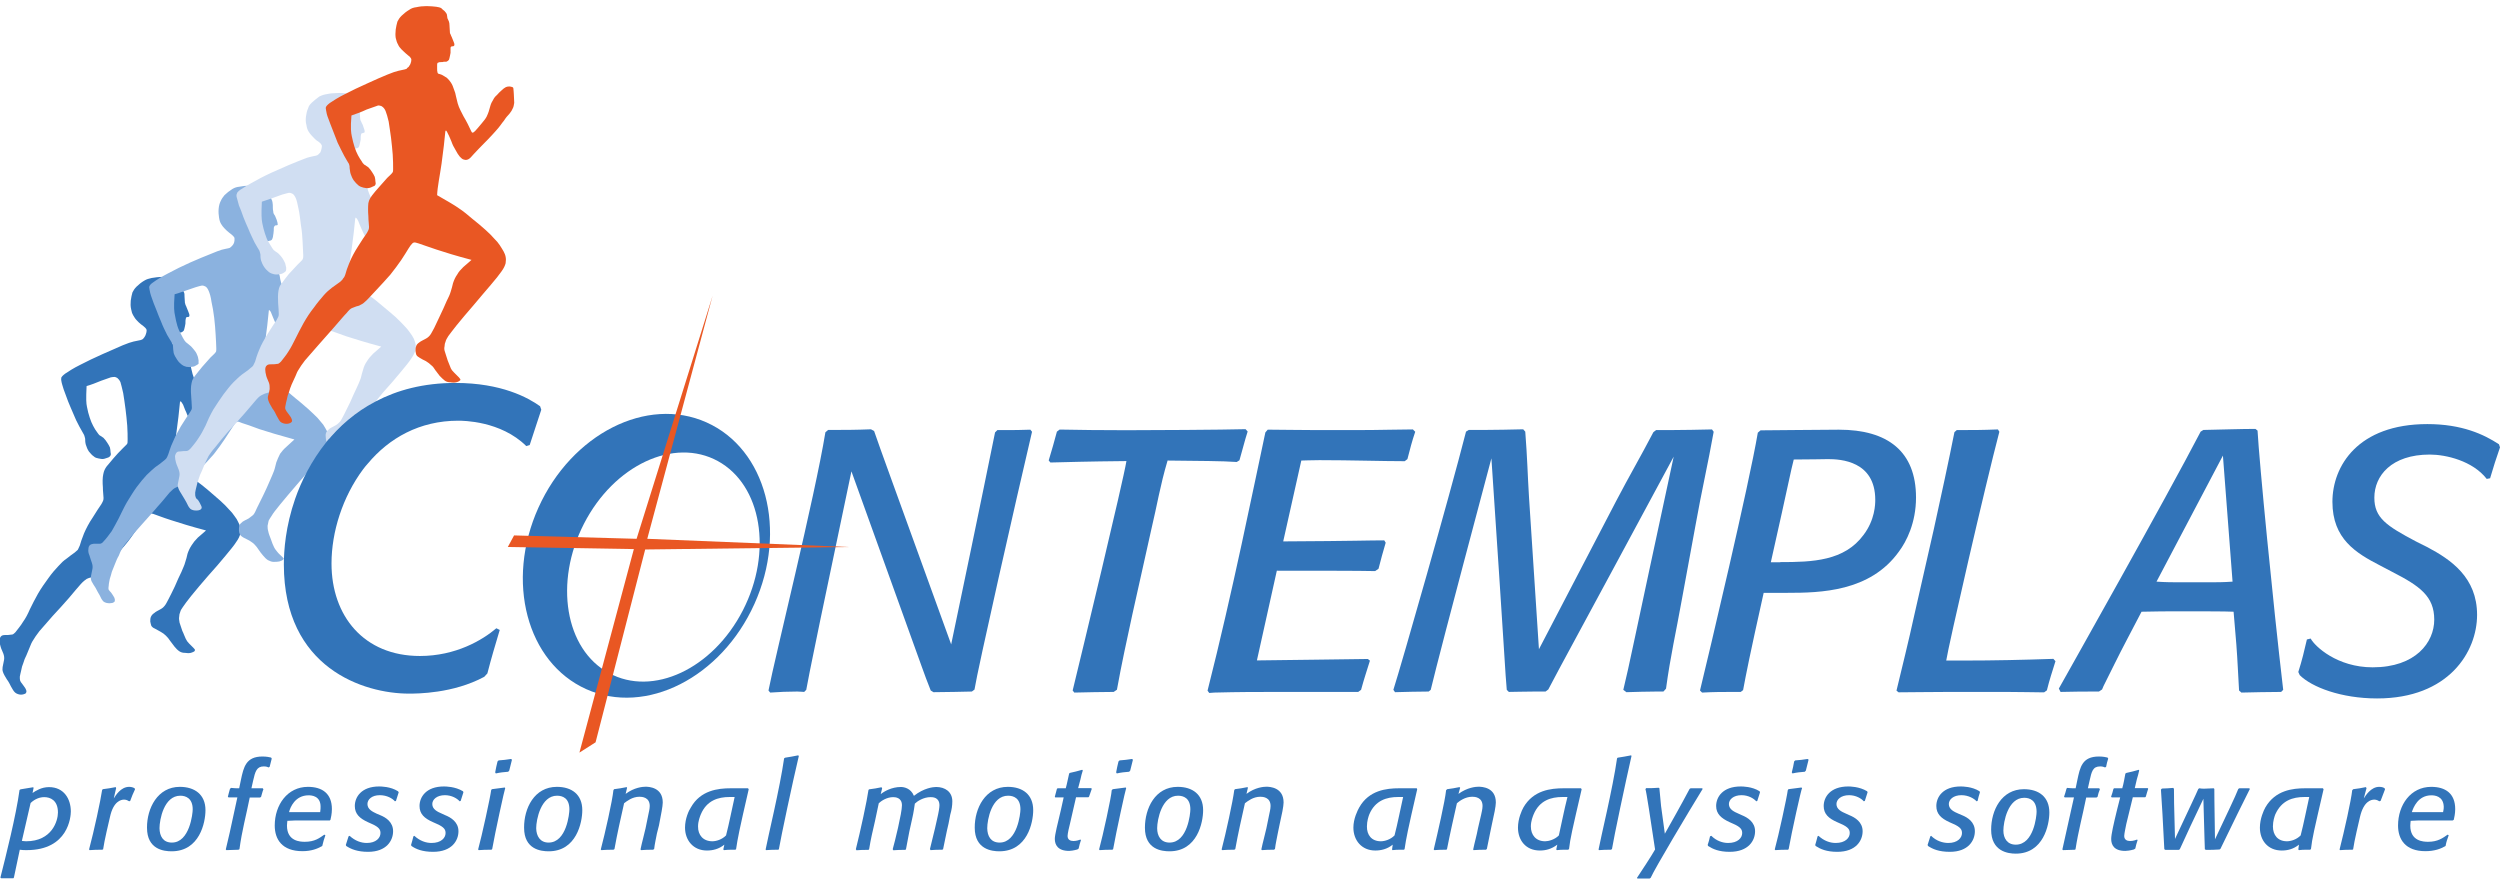 <?xml version="1.0" encoding="UTF-8"?>
<!-- Generator: Adobe Illustrator 24.3.0, SVG Export Plug-In . SVG Version: 6.00 Build 0)  -->
<svg xmlns="http://www.w3.org/2000/svg" xmlns:xlink="http://www.w3.org/1999/xlink" version="1.1" id="Ebene_1" x="0px" y="0px" viewBox="0 0 1920 680.2" style="enable-background:new 0 0 1920 680.2;" xml:space="preserve">
<style type="text/css">
	.st0{fill-rule:evenodd;clip-rule:evenodd;fill:#3274B9;}
	.st1{fill-rule:evenodd;clip-rule:evenodd;fill:#8BB2DF;}
	.st2{fill-rule:evenodd;clip-rule:evenodd;fill:#D0DEF2;}
	.st3{fill-rule:evenodd;clip-rule:evenodd;fill:#E95723;}
</style>
<g>
	<path class="st0" d="M746.4,531.1c-7.1,0.3-18.7,0.3-29.5,0.5l-2.1-1.3c-5.3-13.2-8.4-22.9-13.2-35.8L653.9,362l-23.9,114.1   c-3.9,19.7-7.1,33.7-10.8,53.7l-1.6,1.6c-0.8,0-3.4-0.3-5.3-0.3c-7.6,0-13.2,0.3-20.8,0.8l-1.3-1.6c5-25.8,35.5-148.1,43.7-198.3   l2.1-1.8c12.1,0,20.8,0,32.9-0.5l2.4,1.3c6,17.4,9.7,27.1,59.2,163.9c26-124.1,29.7-143.6,33.7-162.8l1.8-1.8h5.3   c7.4,0,12.4,0,20-0.3l1.3,1.6c-11.8,50.2-41.8,182.5-44.2,198L746.4,531.1z"></path>
	<path class="st0" d="M855.3,531.4c-11,0-18.7,0.3-30.2,0.5l-1.3-1.6c6.8-27.9,38.7-160.2,41.3-176.2c-31.3,0.3-45,0.8-58.4,1.1   l-1.3-1.6c2.4-8.2,4.2-13.9,6.3-22.1l2.1-1.6c13.2,0.3,33.9,0.5,51,0.5c16.6,0,74.7-0.3,91.8-0.8l1.6,1.8   c-2.4,7.4-3.9,13.9-6.3,22.1l-2.1,1.3c-11.3-0.8-28.1-0.8-53.1-1.1c-5.8,19.5-7.9,33.7-12.6,53.4l-14.5,65   c-4.2,19.5-8.2,37.6-11.8,57.6L855.3,531.4z"></path>
	<path class="st0" d="M1043.1,531.4h-59.2c-18.9,0-32.1,0-51.3,0.5l-3.9,0.3l-1.3-1.8c19.2-75.7,35.5-156.8,44.4-198.3l1.8-2.1h2.6   c8.2,0,21.6,0.3,34.2,0.3h32.9c15.8,0,31.3-0.5,41.8-0.5l1.8,1.8c-2.6,7.6-3.9,12.9-6,21l-2.1,1.6c-17.4,0-41.3-0.8-65.5-0.8   c-5,0-13.9,0.3-13.9,0.3l-13.9,62.1c56.8-0.3,65.2-0.8,77.6-0.8l1.1,1.8c-2.1,7.4-3.7,12.6-5.5,20l-2.6,1.8   c-10-0.3-53.4-0.3-75.5-0.3c-4.5,20-8.9,40.2-15.3,68.9c11.8,0,77.6-1.1,85.2-1.1l1.6,1.3c-2.6,8.4-4.5,13.9-6.8,22.4L1043.1,531.4   z"></path>
	<path class="st0" d="M1277.5,531.1h-5.3c-8.4,0-14.7,0.3-23.1,0.5l-2.4-1.8c4.7-19.2,7.1-32.6,38.7-179.1   c-76.3,141.8-86.3,159.6-96.3,178.8l-2.1,1.6h-8.2c-7.4,0-17.4,0.3-20,0.3l-1.6-1.6c-1.1-11.3-1.6-26.3-11.8-177.8   c-36.3,136.5-41.3,156.2-46.6,177.8l-1.6,1.3c-9.5,0-16.3,0.3-25.8,0.5l-1.3-1.8c6.6-20.8,42.9-147.8,55.8-198.3l2.1-1.3h11.3   c11.3,0,19.2-0.3,30.5-0.5l1.6,1.8c1.6,20.5,1.8,33.1,2.9,50.8l7.6,116.3l59.2-113.6c10.3-19.7,18.4-33.4,28.7-53.1l2.1-1.6h10.8   c12.1,0,20.3-0.3,32.1-0.5l1.3,1.8c-4.2,23.7-9.5,46.8-13.7,70.5l-10.8,58.7c-4.5,25.2-8.7,42.9-12.1,68.1L1277.5,531.1z"></path>
	<path class="st0" d="M1367.1,431.7c25,0,49.4-0.8,64.2-21c8.7-11.6,8.9-23.4,8.9-26.8c0-30-26.8-31.3-36.3-31.3   c-5.5,0-11.3,0.3-26.3,0.3c-2.4,9.2-3.4,15.8-17.6,78.9H1367.1z M1336.9,531.4h-4.5c-9.5,0-15.8,0-25.2,0.5l-1.6-1.6   c7.1-29.2,37.6-157.8,44.4-198l2.1-1.8c7.4,0,47.6-0.5,60.2-0.5c37.6,0,59.2,16.8,59.2,52.1c0,19.5-7.4,33.9-13.2,41.6   c-22.1,30.8-60.2,31.6-85.7,31.6h-18.1c-11,49.4-13.4,61.8-15.8,74.7L1336.9,531.4z"></path>
	<path class="st0" d="M1569.9,531.7h-2.9c-3.7,0-16.3-0.3-26-0.3h-44.2c-14.2,0-31,0.3-38.7,0.3l-1.6-1.3   c3.9-16.3,9.5-38.7,13.7-58.1l15-66c5.5-25,11.6-53.1,15.8-74.4l1.8-1.6c11.6,0,19.7,0,31.6-0.5l1.1,1.8   c-10.8,41-39.2,164.9-40.8,175.7h13.7c22.9,0,45.2-0.5,68.6-1.3l1.6,1.8c-2.6,8.4-4.5,13.9-6.6,22.4L1569.9,531.7z"></path>
	<path class="st0" d="M1707.2,349.9l-51,96.8c7.1,0.5,13.2,0.5,19.2,0.5h19.5c7.4,0,12.6,0,19.7-0.5L1707.2,349.9z M1751.9,531.4   c-11.6,0-19.5,0.3-30.5,0.5l-1.8-1.6c-0.8-13.2-1.1-22.6-2.1-35.5l-2.1-25c-7.1-0.3-21-0.3-28.1-0.3h-15.5c-7.6,0-15,0-27.1,0.3   l-11.3,21.6c-6.8,12.9-11.3,22.4-17.9,35.5l-1.1,2.6l-2.4,1.6c-10.8,0-18.4,0-29.5,0.3l-1.3-2.6c5.3-9.5,82.1-145.7,108.9-197.3   l2.1-1.3c15-0.3,29.2-0.8,40-0.8l1.6,1.3c1.3,23.9,11.8,131.8,19.7,199.1L1751.9,531.4z"></path>
	<path class="st0" d="M1774.6,490.4c3.2,6,20.3,22.1,47.6,22.1c33.1,0,47.3-19.2,47.3-36.6c0-17.9-11-25.8-32.1-36.6l-9.5-5   c-18.4-9.5-36.6-20.3-36.6-48.9c0-27.6,19.7-59.7,72.9-59.7c26.6,0,43.4,7.9,55,15.5l0.8,2.4c-2.9,8.4-5,14.7-7.6,23.7l-2.6,0.5   c-10.8-13.9-31.3-18.7-43.7-18.7c-29.5,0-42.6,16.3-42.6,33.1c0,15.5,9.2,21.6,32.1,33.7l8.4,4.2c18.4,9.7,38.4,23.4,38.4,52.1   c0,28.4-21.8,64.2-76.8,64.2c-27.6,0-50.2-8.7-59.4-17.9l-1.1-2.4c2.9-9.2,4.5-15.8,6.6-25L1774.6,490.4z"></path>
	<path class="st0" d="M16.8,645.8c0.5,0,1.8,0.3,3.2,0.3c20,0,24.5-15.8,24.5-22.1c0-9.5-6-11.8-10.5-11.8c-3.4,0-7.1,1.3-10.5,4.5   L16.8,645.8z M10.3,674.5c-1.3,0-2.6,0-4.7,0c-1.1,0-4.5,0-4.7,0L0.3,674c4.2-16.6,12.1-47.9,14.7-67.3l0.8-0.5   c3.7-0.5,6-1.1,9.7-1.6l0.3,0.5L25,609c2.4-1.6,6.8-4.5,12.6-4.5c11.6,0,16.8,9.2,16.8,18.7c0,3.9-1.8,29.7-33.9,29.7   c-1.8,0-3.4,0-5.3-0.3c-1.6,7.1-2.9,14.2-4.5,21.3L10.3,674.5z"></path>
	<path class="st0" d="M78.4,652.6c-3.7,0-6,0-9.5,0.3l-0.5-0.5c3.9-14.5,8.9-37.9,10-45.5l0.5-0.8c3.7-0.5,6.3-0.8,10-1.6l0.3,0.8   c-0.5,2.6-1.3,5-1.8,7.9c1.3-2.1,5.3-8.9,11.8-8.9c1.8,0,3.2,0.5,4.2,1.1l0.3,0.8c-1.6,3.2-2.4,5.5-3.7,8.9l-0.8,0.3   c-0.8-0.5-2.1-1.3-3.9-1.3c-2.4,0-8.2,1.3-10.8,13.2c-0.8,3.4-4.5,18.9-5.3,25L78.4,652.6z"></path>
	<path class="st0" d="M132,647.1c13.7,0,16-22.4,16-25.5c0-8.7-5.5-10.5-9.5-10.5c-12.6,0-16,18.4-16,25   C122.6,642.1,125.2,647.1,132,647.1z M138.1,604.3c11.3,0,19.7,5.8,19.7,17.9c0,9.5-4.5,31.6-26,31.6c-5.8,0-18.9-1.3-18.9-18.1   C112.8,620.8,121,604.3,138.1,604.3z"></path>
	<path class="st0" d="M183.1,652.6c-3.4,0-5.8,0.3-9.2,0.3l-0.5-0.5c3.4-14.7,1.6-6,8.9-40c-1.8,0-4.5,0-6.8,0l-0.5-0.5   c0.5-2.4,1.1-3.9,1.6-6l0.8-0.8c2.4,0.3,3.9,0.3,6.3,0.3l1.3-6.3c2.1-10,3.9-18.1,16.6-18.1c3.2,0,5.3,0.5,6.6,0.8l0.5,0.8   c-0.5,2.4-1.1,3.9-1.6,6.3l-0.8,0.5c-0.5-0.3-1.8-0.8-3.7-0.8c-5.5,0-6.6,3.9-8.2,11l-1.3,5.8h1.6c2.6,0,4.5,0,7.1,0l0.5,0.8   c-0.8,1.8-1.1,3.7-1.8,5.8l-0.8,0.5c-2.9,0-5,0-7.9,0c-2.9,14.5-6,25.5-7.9,39.7L183.1,652.6z"></path>
	<path class="st0" d="M245.9,623.7c0.3-2.1,0.3-3.2,0.3-4.2c0-8.2-6.8-8.7-9.2-8.7c-10.5,0-14.2,9.5-15,12.9   C222,623.7,239.9,623.7,245.9,623.7z M247,650c-3.2,1.8-7.9,3.7-14.7,3.7c-15.8,0-21.3-9.2-21.3-19.7c0-15.8,9.7-29.7,25.5-29.7   c10.8,0,18.4,5,18.4,17.1c0,3.7-0.8,6.8-1.1,8.2l-0.5,0.5c-4.7,0-13.4,0-21.3,0c-4.2,0-7.1,0-11.3,0.3c0,0.5-0.3,2.1-0.3,3.7   c0,12.1,10.3,12.4,13.7,12.4c7.6,0,11.3-2.9,15-5.5l0.8,0.5c-1.1,2.9-1.6,5-2.4,8.2L247,650z"></path>
	<path class="st0" d="M268.5,641.9c4.2,3.9,8.9,5.5,13.2,5.5c7.1,0,10.5-3.9,10.5-7.6c0-2.4-0.8-4.5-6.8-7.1l-2.9-1.3   c-6.3-2.9-10-6.3-10-12.4c0-6.8,5-15,18.7-15c1.3,0,8.7,0,14.5,3.7l0.5,0.8c-0.8,2.4-1.3,4.2-2.1,6.6l-0.8,0.3   c-1.8-2.1-6-4.7-11.6-4.7c-6.3,0-9.5,3.4-9.5,6.8c0,4.2,4.2,6,7.1,7.4l2.6,1.1c4.5,1.8,10,5.3,10,12.4c0,7.1-5,15.8-19.2,15.8   c-8.2,0-13.2-2.1-16.8-4.5l-0.3-0.8c0.8-2.4,1.3-4.2,2.1-6.6L268.5,641.9z"></path>
	<path class="st0" d="M318.2,641.9c4.2,3.9,8.9,5.5,13.2,5.5c7.4,0,10.8-3.9,10.8-7.6c0-2.4-0.8-4.5-6.8-7.1l-2.9-1.3   c-6.6-2.9-10.3-6.3-10.3-12.4c0-6.8,5-15,18.7-15c1.3,0,8.7,0,14.7,3.7l0.3,0.8c-0.8,2.4-1.3,4.2-2.1,6.6l-0.8,0.3   c-1.8-2.1-6-4.7-11.3-4.7c-6.3,0-9.7,3.4-9.7,6.8c0,4.2,4.2,6,7.4,7.4l2.4,1.1c4.5,1.8,10.3,5.3,10.3,12.4c0,7.1-5,15.8-19.5,15.8   c-8.2,0-13.2-2.1-16.6-4.5l-0.3-0.8c0.8-2.4,1.1-4.2,1.8-6.6L318.2,641.9z"></path>
	<path class="st0" d="M390.3,592.7c-3.4,0.3-6,0.5-9.5,1.3l-0.5-0.8c0.5-3.2,1.1-5.3,1.8-8.4l0.8-0.8c3.7-0.3,6-0.5,9.5-1.1l0.8,0.5   c-0.8,2.9-1.3,5.3-2.1,8.4L390.3,592.7z M377.4,652.6c-3.7,0-6.3,0-9.7,0.3l-0.5-0.5c2.9-10.5,9.5-40.8,10-45.5l0.5-0.8   c3.7-0.5,6.3-0.8,10-1.3l0.3,0.5c-0.3,0-7.9,34.7-10,46.8L377.4,652.6z"></path>
	<path class="st0" d="M421.3,647.1c13.9,0,16-22.4,16-25.5c0-8.7-5.3-10.5-9.5-10.5c-12.4,0-16,18.4-16,25   C411.9,642.1,414.8,647.1,421.3,647.1z M427.7,604.3c11.3,0,19.5,5.8,19.5,17.9c0,9.5-4.5,31.6-25.8,31.6   c-5.8,0-18.9-1.3-18.9-18.1C402.4,620.8,410.3,604.3,427.7,604.3z"></path>
	<path class="st0" d="M501.6,652.6c-3.4,0-5.8,0-9.2,0.3l-0.5-0.5c1.3-6.3,2.6-10.3,3.9-16.3l2.1-10.3c0.3-1.6,1.1-4.5,1.1-6.8   c0-6.8-6-7.1-7.9-7.1c-5.5,0-9.7,3.4-11.8,5c-2.6,11.6-5.3,23.4-7.4,35.2l-0.8,0.5c-3.4,0-5.8,0-9.2,0.3l-0.5-0.5   c3.2-12.1,8.9-37.3,9.7-45.5l0.5-0.8c3.7-0.5,6-0.8,9.7-1.6l0.3,0.5l-1.1,4.7c6.6-5,13.2-5.5,15.3-5.5c2.6,0,13.2,0.5,13.2,12.1   c0,2.9-1.3,9.2-2.9,17.6l-1.6,6.3c-0.8,4.5-1.6,7.4-2.1,11.8L501.6,652.6z"></path>
	<path class="st0" d="M547.1,646.1c2.9,0,7.4-1.3,10.5-4.5c2.4-9.2,4.2-18.9,6.6-29.5c-1.1,0-2.4,0-3.9,0c-8.7,0-17.6,2.6-22.1,13.4   c-0.5,1.3-2.1,5-2.1,9.2C536,641.3,540,646.1,547.1,646.1z M564.7,652.6h-2.4c-2.4,0-3.9,0-6.3,0.3l-0.5-0.5l0.8-3.7   c-4.2,3.4-8.9,4.5-13.4,4.5c-10.5,0-16.8-7.9-16.8-17.6c0-6.8,2.9-13.2,4.5-15.5c7.4-13.2,21-14.7,30.5-14.7c4.2,0,13.4,0,13.4,0   l0.5,0.8c-7.4,32.1-8.4,37.3-9.7,46L564.7,652.6z"></path>
	<path class="st0" d="M597.8,652.6c-3.4,0-5.8,0-9.5,0.3l-0.3-0.5c1.3-7.4,11-47.3,14.2-70l0.8-0.5c3.7-0.5,6.3-1.1,10-1.8l0.5,0.5   c-4.7,19.7-13.9,63.1-15.3,71.5L597.8,652.6z"></path>
	<path class="st0" d="M723.6,652.6c-3.4,0-5.8,0-8.9,0.3l-0.5-0.8c1.3-5.3,2.6-10.8,3.9-16l1.6-7.1c1.3-5.5,1.8-8.9,1.8-10.5   c0-6.3-5.3-6.3-6.8-6.3c-5.5,0-10.3,3.2-12.1,5c-0.3,1.8-0.8,6.3-2.1,11.8l-2.1,9.5c-0.8,4.7-1.8,8.9-2.6,13.7l-0.5,0.5   c-3.4,0-5.8,0-9.2,0.3l-0.5-0.8c1.6-5.5,7.1-27.9,7.1-33.7c0-6-5-6.3-6.8-6.3c-5,0-9.5,3.2-11,4.7l-2.9,13.7   c-1.8,7.9-3.2,13.4-4.5,21.6l-0.5,0.5c-3.7,0-6,0-9.2,0.3l-0.5-0.8c3.4-13.4,8.7-37.9,9.7-45.5l0.5-0.5c3.7-0.5,6-0.8,9.5-1.6   l0.5,0.8l-1.1,4.5c2.6-2.1,8.4-5.5,15.5-5.5c2.1,0,7.6,0.8,10,6.8c7.6-6,14.7-6.8,17.1-6.8c6.8,0,12.4,3.7,12.4,11   c0,3.2-0.5,6.6-1.6,10.3l-1.3,6.8c-1.8,7.4-2.6,12.4-4.2,19.7L723.6,652.6z"></path>
	<path class="st0" d="M767.7,647.1c13.7,0,16-22.4,16-25.5c0-8.7-5.3-10.5-9.5-10.5c-12.6,0-16,18.4-16,25   C758.3,642.1,760.9,647.1,767.7,647.1z M774,604.3c11.3,0,19.5,5.8,19.5,17.9c0,9.5-4.5,31.6-26,31.6c-5.5,0-18.9-1.3-18.9-18.1   C748.5,620.8,756.7,604.3,774,604.3z"></path>
	<path class="st0" d="M827.4,652.4c-2.9,0.8-5.3,1.1-6.3,1.1c-8.7,0-11-4.7-11-9.2c0-3.4,2.1-11.3,4.7-22.4l2.1-9.5h-1.8   c-1.6,0-2.9,0-4.7,0l-0.3-0.5c0.5-2.1,1.1-3.9,1.6-6l0.5-0.5c2.4,0,3.9,0,6.3,0c1.1-3.9,1.6-7.1,2.6-11.3l0.5-0.5   c3.4-0.8,6-1.3,9.5-2.4l0.5,0.5c-0.8,2.6-1.3,4.2-1.8,6.8l-1.8,6.8c3.7,0,6.3,0,10,0l0.5,0.5c-0.8,2.1-1.3,3.9-2.1,6l-0.5,0.5   c-3.4,0-6,0-9.5,0l-4.7,20.5c-0.5,1.8-1.8,7.4-1.8,9.2c0,2.9,2.1,3.9,4.5,3.9s4.5-0.8,5.3-1.1l0.5,0.3c-0.8,2.4-1.3,4.2-1.8,6.6   L827.4,652.4z"></path>
	<path class="st0" d="M867.2,592.7c-3.4,0.3-6,0.5-9.5,1.3l-0.5-0.8c0.5-3.2,1.1-5.3,1.8-8.4l0.8-0.8c3.4-0.3,6-0.5,9.5-1.1l0.8,0.5   c-0.8,2.9-1.3,5.3-2.1,8.4L867.2,592.7z M854.3,652.6c-3.7,0-6.3,0-9.7,0.3l-0.5-0.5c2.9-10.5,9.5-40.8,9.7-45.5l0.8-0.8   c3.7-0.5,6.3-0.8,10-1.3l0.3,0.5c-0.3,0-7.9,34.7-10,46.8L854.3,652.6z"></path>
	<path class="st0" d="M898.2,647.1c13.9,0,16-22.4,16-25.5c0-8.7-5.3-10.5-9.5-10.5c-12.4,0-16,18.4-16,25   C888.7,642.1,891.6,647.1,898.2,647.1z M904.5,604.3c11.3,0,19.5,5.8,19.5,17.9c0,9.5-4.5,31.6-25.8,31.6   c-5.8,0-18.9-1.3-18.9-18.1C879.3,620.8,887.1,604.3,904.5,604.3z"></path>
	<path class="st0" d="M978.4,652.6c-3.4,0-5.8,0-9.2,0.3l-0.5-0.5c1.3-6.3,2.6-10.3,3.9-16.3l2.1-10.3c0.3-1.6,1.1-4.5,1.1-6.8   c0-6.8-6-7.1-7.9-7.1c-5.5,0-9.7,3.4-11.8,5c-2.6,11.6-5.3,23.4-7.4,35.2l-0.8,0.5c-3.4,0-5.8,0-9.2,0.3l-0.5-0.5   c3.2-12.1,8.7-37.3,9.7-45.5l0.5-0.8c3.7-0.5,6-0.8,9.7-1.6l0.3,0.5l-1.1,4.7c6.6-5,13.2-5.5,15.3-5.5c2.6,0,13.2,0.5,13.2,12.1   c0,2.9-1.3,9.2-3.2,17.6l-1.3,6.3c-0.8,4.5-1.6,7.4-2.1,11.8L978.4,652.6z"></path>
	<path class="st0" d="M1060.5,646.1c2.9,0,7.4-1.3,10.5-4.5c2.4-9.2,4.2-18.9,6.6-29.5c-1.1,0-2.4,0-3.9,0   c-8.7,0-17.6,2.6-22.1,13.4c-0.5,1.3-1.8,5-1.8,9.2C1049.7,641.3,1053.4,646.1,1060.5,646.1z M1078.1,652.6h-2.4   c-2.4,0-3.9,0-6.3,0.3l-0.3-0.5l0.5-3.7c-4.2,3.4-8.9,4.5-13.4,4.5c-10.5,0-16.8-7.9-16.8-17.6c0-6.8,3.2-13.2,4.5-15.5   c7.4-13.2,21-14.7,30.5-14.7c4.2,0,13.7,0,13.7,0l0.3,0.8c-7.4,32.1-8.4,37.3-9.7,46L1078.1,652.6z"></path>
	<path class="st0" d="M1141.2,652.6c-3.4,0-6,0-9.5,0.3l-0.3-0.5c1.3-6.3,2.6-10.3,3.7-16.3l2.4-10.3c0.3-1.6,1.1-4.5,1.1-6.8   c0-6.8-6-7.1-7.9-7.1c-5.5,0-10,3.4-11.8,5c-2.6,11.6-5.3,23.4-7.6,35.2l-0.5,0.5c-3.4,0-5.8,0-9.2,0.3l-0.5-0.5   c2.9-12.1,8.7-37.3,9.5-45.5l0.8-0.8c3.4-0.5,6-0.8,9.5-1.6l0.5,0.5l-1.3,4.7c6.8-5,13.4-5.5,15.3-5.5c2.9,0,13.4,0.5,13.4,12.1   c0,2.9-1.3,9.2-3.2,17.6l-1.3,6.3c-0.8,4.5-1.6,7.4-2.4,11.8L1141.2,652.6z"></path>
	<path class="st0" d="M1186.7,646.1c2.6,0,7.4-1.3,10.5-4.5c2.1-9.2,3.9-18.9,6.6-29.5c-1.1,0-2.6,0-3.9,0   c-8.7,0-17.6,2.6-22.1,13.4c-0.5,1.3-2.1,5-2.1,9.2C1175.7,641.3,1179.6,646.1,1186.7,646.1z M1204.1,652.6h-2.4   c-2.1,0-3.7,0-6,0.3l-0.5-0.5l0.8-3.7c-4.5,3.4-8.9,4.5-13.4,4.5c-10.8,0-16.8-7.9-16.8-17.6c0-6.8,2.9-13.2,4.2-15.5   c7.6-13.2,21-14.7,30.8-14.7c4.2,0,13.4,0,13.4,0l0.5,0.8c-7.4,32.1-8.7,37.3-9.7,46L1204.1,652.6z"></path>
	<path class="st0" d="M1237.2,652.6c-3.2,0-5.8,0-9.2,0.3l-0.3-0.5c1.3-7.4,11-47.3,14.2-70l0.5-0.5c3.9-0.5,6.3-1.1,10.3-1.8   l0.3,0.5c-4.5,19.7-13.7,63.1-15,71.5L1237.2,652.6z"></path>
	<path class="st0" d="M1307.7,605.8c-11,17.9-36.6,60.8-40,68.4l-0.8,0.5h-3.9c-1.8,0-3.7,0-5.5,0l-0.3-0.5   c2.6-3.9,11.8-17.9,13.9-21.8c-3.4-22.9-6.8-45.2-7.4-46.3l0.5-0.8c3.7,0,6,0,9.7-0.3l0.5,0.3c0.5,5,0.8,8.7,1.3,13.7l2.9,21.3   l8.7-15.5c3.4-6,6.8-12.4,10.3-18.9l0.8-0.5c0.8,0,1.8,0,2.9,0c2.1,0,3.7,0,5.8,0L1307.7,605.8z"></path>
	<path class="st0" d="M1314.3,641.9c3.9,3.9,8.7,5.5,12.9,5.5c7.4,0,10.8-3.9,10.8-7.6c0-2.4-0.8-4.5-6.8-7.1l-2.9-1.3   c-6.3-2.9-10.3-6.3-10.3-12.4c0-6.8,5-15,18.9-15c1.3,0,8.7,0,14.5,3.7l0.3,0.8c-0.8,2.4-1.3,4.2-2.1,6.6l-0.8,0.3   c-1.8-2.1-6-4.7-11.3-4.7c-6.3,0-9.7,3.4-9.7,6.8c0,4.2,4.2,6,7.4,7.4l2.4,1.1c4.5,1.8,10.3,5.3,10.3,12.4c0,7.1-5,15.8-19.5,15.8   c-8.2,0-12.9-2.1-16.6-4.5l-0.3-0.8c0.8-2.4,1.3-4.2,1.8-6.6L1314.3,641.9z"></path>
	<path class="st0" d="M1386.1,592.7c-3.4,0.3-6,0.5-9.5,1.3l-0.5-0.8c0.8-3.2,1.3-5.3,1.8-8.4l0.8-0.8c3.7-0.3,6-0.5,9.5-1.1   l0.8,0.5c-0.8,2.9-1.3,5.3-2.1,8.4L1386.1,592.7z M1373.2,652.6c-3.7,0-6,0-9.7,0.3l-0.5-0.5c2.9-10.5,9.5-40.8,10-45.5l0.5-0.8   c3.7-0.5,6.3-0.8,10-1.3l0.5,0.5c-0.5,0-8.2,34.7-10.3,46.8L1373.2,652.6z"></path>
	<path class="st0" d="M1396.6,641.9c4.2,3.9,8.9,5.5,13.2,5.5c7.4,0,10.8-3.9,10.8-7.6c0-2.4-0.8-4.5-6.8-7.1l-2.9-1.3   c-6.6-2.9-10.3-6.3-10.3-12.4c0-6.8,5-15,18.9-15c1.1,0,8.4,0,14.5,3.7l0.3,0.8c-0.8,2.4-1.3,4.2-2.1,6.6l-0.8,0.3   c-1.8-2.1-6-4.7-11.3-4.7c-6.3,0-9.7,3.4-9.7,6.8c0,4.2,4.2,6,7.4,7.4l2.4,1.1c4.5,1.8,10.3,5.3,10.3,12.4c0,7.1-5,15.8-19.5,15.8   c-8.2,0-12.9-2.1-16.6-4.5l-0.3-0.8c0.8-2.4,1.1-4.2,1.8-6.6L1396.6,641.9z"></path>
	<path class="st0" d="M1638.8,652.4c-2.9,0.8-5.3,1.1-6.6,1.1c-8.7,0-10.8-4.7-10.8-9.2c0-3.4,1.8-11.3,4.5-22.4l2.4-9.5h-1.8   c-1.6,0-2.9,0-4.7,0l-0.5-0.5c0.8-2.1,1.3-3.9,1.8-6l0.5-0.5c2.4,0,3.9,0,6.3,0c1.1-3.9,1.6-7.1,2.4-11.3l0.8-0.5   c3.4-0.8,6-1.3,9.5-2.4l0.3,0.5c-0.5,2.6-1.1,4.2-1.8,6.8l-1.6,6.8c3.7,0,6.3,0,10,0l0.3,0.5c-0.8,2.1-1.1,3.9-1.8,6l-0.5,0.5   c-3.4,0-6,0-9.5,0l-5,20.5c-0.3,1.8-1.6,7.4-1.6,9.2c0,2.9,2.1,3.9,4.5,3.9c2.4,0,4.5-0.8,5.3-1.1l0.5,0.3   c-0.8,2.4-1.3,4.2-1.8,6.6L1638.8,652.4z"></path>
	<path class="st0" d="M1704.6,652.4c-3.9,0.3-6.6,0.3-10.5,0.3l-0.8-0.5v-0.8c0-2.4-0.3-5.5-1.1-37.9c-8.4,17.6-12.6,26.6-18.1,38.7   l-0.8,0.5c-3.7,0-6.6,0-10.3,0l-0.8-0.5c-0.5-12.4-2.4-44.2-2.6-45.8l0.8-0.8c3.2,0,5.5-0.3,8.7-0.5l0.5,0.8c0,5.8,0,10.5,0.8,38.4   c9.2-19.7,16.6-35.2,17.9-38.4l0.8-0.5c1.1,0.3,2.6,0.3,3.9,0.3c2.6,0,4.5-0.3,7.1-0.3l0.5,0.5c0,4.5,0,7.1,0.5,38.7   c8.4-17.9,15.8-33.1,17.9-38.7l0.8-0.5h2.1c2.1,0,3.7,0,5.5,0l0.5,0.5c-1.6,2.9-15.5,31.3-22.6,46L1704.6,652.4z"></path>
	<path class="st0" d="M1756.4,646.1c2.9,0,7.4-1.3,10.5-4.5c2.4-9.2,4.2-18.9,6.6-29.5c-1.1,0-2.4,0-3.7,0   c-8.9,0-17.6,2.6-22.4,13.4c-0.5,1.3-1.8,5-1.8,9.2C1745.6,641.3,1749.3,646.1,1756.4,646.1z M1774,652.6h-2.4c-2.4,0-3.9,0-6,0.3   l-0.5-0.5l0.5-3.7c-4.2,3.4-8.7,4.5-13.2,4.5c-10.8,0-16.8-7.9-16.8-17.6c0-6.8,2.9-13.2,4.2-15.5c7.6-13.2,21-14.7,30.5-14.7   c4.5,0,13.7,0,13.7,0l0.5,0.8c-7.4,32.1-8.7,37.3-9.7,46L1774,652.6z"></path>
	<path class="st0" d="M1806.6,652.6c-3.4,0-6,0-9.5,0.3l-0.3-0.5c3.7-14.5,8.9-37.9,9.7-45.5l0.8-0.8c3.7-0.5,6.3-0.8,9.7-1.6   l0.5,0.8c-0.8,2.6-1.3,5-2.1,7.9c1.3-2.1,5.5-8.9,11.8-8.9c2.1,0,3.4,0.5,4.2,1.1l0.3,0.8c-1.3,3.2-2.1,5.5-3.4,8.9l-1.1,0.3   c-0.5-0.5-2.1-1.3-3.7-1.3c-2.6,0-8.2,1.3-11,13.2c-0.8,3.4-4.5,18.9-5.3,25L1806.6,652.6z"></path>
	<path class="st0" d="M1876.3,623.7c0.5-2.1,0.5-3.2,0.5-4.2c-0.3-8.2-7.1-8.7-9.5-8.7c-10.3,0-13.9,9.5-15,12.9   C1852.4,623.7,1870.6,623.7,1876.3,623.7z M1877.7,650c-3.2,1.8-7.9,3.7-15,3.7c-15.5,0-21-9.2-21-19.7c0-15.8,9.7-29.7,25.5-29.7   c10.8,0,18.4,5,18.4,17.1c0,3.7-0.8,6.8-1.1,8.2l-0.8,0.5c-4.7,0-13.2,0-21.3,0c-3.9,0-7.1,0-11,0.3c0,0.5-0.3,2.1-0.3,3.7   c0,12.1,10.3,12.4,13.7,12.4c7.4,0,11.3-2.9,15-5.5l0.8,0.5c-1.1,2.9-1.8,5-2.4,8.2L1877.7,650z"></path>
	<path class="st0" d="M1483.1,641.9c3.9,3.9,8.9,5.5,13.2,5.5c7.1,0,10.5-3.9,10.5-7.6c0-2.4-0.8-4.5-6.8-7.1l-2.9-1.3   c-6.3-2.9-10-6.3-10-12.4c0-6.8,5-15,18.7-15c1.3,0,8.7,0,14.5,3.7l0.3,0.8c-0.8,2.4-1.3,4.2-1.8,6.6l-0.8,0.3   c-1.8-2.1-6.3-4.7-11.6-4.7c-6.3,0-9.7,3.4-9.7,6.8c0,4.2,4.2,6,7.4,7.4l2.6,1.1c4.5,1.8,10,5.3,10,12.4c0,7.1-5,15.8-19.2,15.8   c-8.4,0-13.2-2.1-16.8-4.5l-0.3-0.8c0.8-2.4,1.3-4.2,2.1-6.6L1483.1,641.9z"></path>
	<path class="st0" d="M1593.6,652.6c-3.4,0-5.8,0.3-9.2,0.3l-0.5-0.5c3.2-14.7,1.3-6,8.9-40c-1.8,0-4.5,0-7.1,0l-0.5-0.5   c0.8-2.4,1.3-3.9,1.8-6l0.5-0.8c2.4,0.3,4.2,0.3,6.6,0.3l1.3-6.3c2.1-10,3.7-18.1,16.6-18.1c3.2,0,5.3,0.5,6.6,0.8l0.5,0.8   c-0.8,2.4-1.1,3.9-1.6,6.3l-0.8,0.5c-0.8-0.3-1.8-0.8-3.7-0.8c-5.8,0-6.6,3.9-8.2,11l-1.3,5.8h1.6c2.6,0,4.5,0,7.1,0l0.5,0.8   c-0.8,1.8-1.3,3.7-1.8,5.8l-0.8,0.5c-2.9,0-5,0-7.9,0c-2.9,14.5-6,25.5-8.2,39.7L1593.6,652.6z"></path>
	<path class="st0" d="M66.5,296.5c-0.5,10.3-0.3,13.2,0.3,16c0.5,2.9,1.3,5.8,2.1,8.2c0.8,2.4,1.6,4.5,2.6,6.3   c1.1,2.1,2.1,3.7,2.9,4.7c0.8,1.1,1.1,1.6,1.8,2.4c0.8,0.5,2.1,1.3,3.2,2.1c1.1,1.1,2.1,2.4,2.9,3.7c0.8,1.3,1.6,2.4,2.1,3.7   c0.3,1.3,0.5,2.6,0.5,3.7c0.3,1.1,0.3,1.8,0,2.4c-0.3,0.8-0.8,1.1-1.6,1.6c-1.1,0.3-2.1,0.8-3.4,1.1s-2.9,0-4.2-0.3   c-1.3-0.3-2.6-0.5-3.7-1.6c-1.3-0.8-2.6-2.4-3.7-3.7c-1.1-1.6-1.8-3.4-2.4-5.3c-0.5-1.8-0.5-3.4-0.5-4.5c-0.3-1.1-0.3-1.6-0.8-2.9   c-0.8-1.3-2.1-3.7-3.7-6.6c-1.6-2.9-3.4-6.6-4.7-10c-1.6-3.4-2.6-6.3-3.9-9.2c-1.1-3.2-2.4-6.3-3.4-9.2c-0.8-2.6-1.6-5-1.8-6.6   c-0.3-1.3,0-1.8,0-2.6c0.3-0.5,0.8-1.3,2.9-2.9c2.4-1.6,6.3-4.2,11.6-6.8c5-2.6,11-5.5,17.1-8.2c5.8-2.6,11.6-5,15.5-6.8   c3.9-1.6,6.3-2.4,8.4-2.9s4.2-0.8,5.3-1.1c1.1-0.3,1.3-0.5,1.8-0.8c0.3-0.5,1.1-1.1,1.3-1.6c0.5-0.8,0.8-1.3,1.1-2.4   c0.3-0.8,0.5-1.8,0.5-2.6c0-0.8-0.5-1.6-1.1-2.1c-0.8-0.8-1.8-1.6-3.2-2.6c-1.1-0.8-2.4-2.1-3.4-3.2c-1.1-1.1-1.8-2.4-2.6-3.7   c-0.8-1.3-1.3-2.9-1.6-4.7c-0.5-2.1-0.5-4.5-0.3-6.6c0.3-2.4,0.8-4.5,1.3-6.3c0.8-1.6,1.6-2.9,3.2-4.5c1.6-1.6,3.9-3.4,5.8-4.5   c2.1-1.3,3.7-1.6,5.8-2.1c2.1-0.3,5-0.8,7.6-0.8c2.9,0,5.5,0.3,7.4,0.5s2.9,0.5,3.9,1.1c0.8,0.8,1.8,1.6,2.4,2.4   c0.8,0.5,1.6,1.3,1.8,2.1c0.3,1.1,0.3,2.1,0.5,3.2c0.3,0.8,0.8,1.6,1.1,2.4c0.5,0.8,0.5,1.8,0.5,3.4c0,1.3,0.3,3.7,0.3,4.7   c0.3,1.1,0.3,1.3,0.5,1.8c0.3,0.3,0.5,1.1,0.8,1.8c0.3,0.8,0.8,1.8,1.3,3.2c0.5,1.3,1.1,2.6,0.8,3.4c0,0.8-1.1,0.8-1.6,0.8   c-0.5,0-1.1,0.3-1.1,1.3c-0.3,0.8-0.3,2.4-0.3,3.7c-0.3,1.6-0.5,2.9-0.8,3.9c-0.3,0.8-0.3,1.6-0.8,1.8c-0.3,0.5-1.1,0.8-1.6,1.1   c-0.5,0-1.1,0.3-1.8,0.3c-0.8,0-1.6,0-2.4,0c-0.8,0-1.3,0-1.8,0.3c-0.5,0-0.5,0.3-0.8,0.5c-0.3,0.3-0.3,0.8-0.3,1.6s0,1.8,0,2.9   s0,2.1,0.3,2.6c0,0.5,0.3,0.8,0.8,1.1c0.8,0.3,1.6,0.3,2.6,0.8c1.3,0.5,2.6,1.6,3.9,2.4c1.3,1.1,2.1,2.1,3.2,3.4   c0.8,1.6,1.6,3.4,2.1,5.3c0.8,1.8,1.3,3.9,1.6,5.5c0.5,1.8,0.8,3.4,1.3,5.3s1.3,3.7,2.1,5.3c0.8,1.8,1.6,3.2,2.6,5   c0.8,1.6,1.8,3.4,2.9,5.5c1.1,1.8,1.8,3.9,2.4,5c0.5,1.1,0.8,1.6,1.1,1.6c0.5,0.3,0.8,0,2.1-1.1c1.3-1.3,3.4-3.7,5-5.8   c1.8-2.1,3.2-3.9,3.9-5.3c0.8-1.6,1.1-2.6,1.6-3.9c0.3-1.3,0.8-2.9,1.3-4.5c0.8-1.6,1.3-3.2,2.1-4.5c0.8-1.3,1.6-2.6,2.9-3.7   c1.1-1.3,2.4-2.6,3.7-3.7c1.1-1.1,2.1-1.8,3.2-2.4c0.8-0.3,1.6-0.5,2.6-0.5c0.8,0,1.8,0.3,2.4,0.5c0.8,0.3,0.8,0.8,0.8,1.6   c0.3,1.1,0.3,2.1,0.3,3.9s0.3,4.5,0.3,6.6c-0.3,1.8-0.5,3.2-1.1,4.2c-0.5,1.3-1.3,2.6-2.6,4.2c-1.1,1.3-2.9,3.2-4.2,5.3   c-1.6,1.8-2.9,4.2-6.3,7.9c-3.4,3.9-8.9,9.5-12.6,13.2c-3.4,3.9-5.3,5.8-6.6,7.1c-1.3,1.3-2.1,1.6-2.9,1.8   c-1.1,0.3-1.8,0.3-2.6-0.3c-1.1-0.3-1.8-1.1-2.9-2.1c-0.8-1.3-2.1-2.9-3.2-5c-1.1-2.1-2.4-4.2-3.2-6.6c-1.1-2.1-1.8-4.5-2.4-5.8   c-0.8-1.3-1.3-2.1-1.6-2.4c-0.3-0.3-0.5-0.3-0.8,0.5c-0.5,5.8-1.6,15.5-2.9,24.7c-1.3,9.2-2.9,18.1-3.4,24.2   c8.7,5,12.9,7.4,16.6,10c3.9,2.6,7.4,5.3,10.8,8.2c3.4,2.9,6.8,5.8,9.7,8.4c2.9,2.6,5,4.7,6.8,6.8c1.8,1.8,3.2,3.4,4.2,5   c1.3,1.6,2.4,3.4,2.9,4.7c0.8,1.6,1.3,2.6,1.6,4.2c0.3,1.6,0.3,3.2,0,5c-0.5,1.8-1.3,3.7-3.2,6.3c-1.6,2.6-4.5,6-8.2,10.5   c-3.7,4.5-8.4,10-13.4,15.5c-4.7,5.5-9.5,11-12.9,15.3c-3.2,3.9-5,6.6-6.3,8.4c-1.1,1.6-1.8,2.6-2.1,3.9c-0.5,1.1-0.8,2.4-0.8,3.7   c-0.3,1.3,0,2.6,0.3,4.5c0.5,1.6,1.3,3.9,2.1,6.3c1.1,2.1,1.8,4.5,2.6,6c0.8,1.6,1.3,2.4,2.6,3.7c1.1,1.1,2.6,2.6,3.4,3.4   c1.1,1.1,1.1,1.3,1.1,1.6c0,0.3,0,0.5-0.5,1.1c-0.5,0.3-1.6,0.8-2.6,1.1c-1.3,0.3-2.9,0.3-4.5,0c-1.6,0-2.9-0.3-4.2-1.1   c-1.3-0.8-2.9-2.4-3.9-3.7c-1.3-1.6-2.4-3.2-3.4-4.5c-1.1-1.6-1.8-2.6-3.2-3.9c-1.1-1.1-2.4-2.1-3.9-2.9c-1.8-1.1-3.4-1.8-4.7-2.6   c-1.3-0.5-2.1-1.3-2.6-2.1c-0.3-0.8-0.5-1.8-0.8-3.2c0-1.3,0-2.6,0.5-3.7c0.5-1.1,1.3-2.1,2.6-2.9c1.1-1.1,2.9-1.8,4.2-2.6   c1.6-0.8,2.6-1.6,3.7-2.9c1.1-1.3,1.8-2.9,3.2-5.5c1.3-2.4,2.9-5.8,4.7-9.5c1.6-3.7,3.4-7.9,5-11c1.3-3.2,2.4-5.3,2.9-7.4   c0.8-2.1,1.3-4.5,1.8-6.6c0.8-2.4,1.8-4.5,3.2-6.6c1.1-1.8,2.6-3.7,4.7-5.8c2.4-2.1,5.3-4.5,6.3-5.5c-12.1-3.2-20.3-5.8-26.8-7.9   c-6.6-2.1-11-3.9-13.4-4.7c-2.6-0.8-3.2-0.8-3.7-0.8c-0.3,0-1.1,0.3-1.6,1.1c-0.8,0.5-1.6,1.8-2.9,3.7c-1.3,2.1-3.2,5.3-5.5,8.7   c-2.4,3.4-5,7.4-8.4,11.3c-3.2,3.9-7.1,7.9-10.3,11.3c-3.2,3.4-5.8,6.6-7.9,8.4c-1.8,1.8-3.2,2.9-4.2,3.4c-1.3,0.8-2.6,1.1-3.7,1.6   c-1.1,0.3-2.1,0.5-3.2,1.1c-1.1,0.8-2.4,1.6-4.5,3.9c-2.1,2.4-5.5,6.3-9.2,10.8c-3.9,4.5-8.2,9.2-12.4,13.7   c-3.9,4.5-7.6,8.7-10.3,11.8c-2.4,3.2-3.7,5-4.7,6.8c-1.1,1.6-1.8,3.2-2.6,5.3c-0.8,1.8-1.8,4.2-2.6,6.3c-1.1,2.1-1.8,3.9-2.4,6   c-0.8,1.8-1.3,3.7-1.6,5.5c-0.5,1.8-0.8,3.7-1.1,5c0,1.3,0,2.4,0.3,3.2c0.3,0.8,0.8,1.3,1.6,2.4s1.8,2.4,2.4,3.4s0.8,1.8,0.8,2.4   c0,0.5-0.3,1.1-0.8,1.6c-0.8,0.3-1.8,0.8-3.4,0.8c-1.3,0-3.2-0.5-4.5-1.6c-1.3-1.1-2.1-2.9-3.2-4.7c-0.8-1.6-1.8-3.7-3.2-5.5   c-1.1-1.8-2.4-3.9-2.9-5.5c-0.5-1.3-0.5-2.4-0.3-3.9c0.3-1.6,0.8-3.7,1.1-5.5s0-3.2-0.5-4.7c-0.5-1.6-1.6-3.4-2.1-5.3   c-0.5-1.6-0.8-2.9-0.8-4.2l0,0v-0.3v-0.3v-0.3c0-1.3,0.5-2.6,1.3-3.2c0.5-0.5,1.6-0.8,2.9-0.8c1.6,0,3.4,0,4.7-0.3   c1.3,0,1.6-0.3,3.2-1.8c1.3-1.8,3.9-4.7,5.8-7.9c2.1-2.9,3.7-6,5.3-9.7c1.8-3.7,3.9-7.9,6.3-12.1s5.3-8.2,7.9-11.8   c2.6-3.7,5.3-6.8,7.6-9.2c2.4-2.6,4.2-4.5,6.6-6c2.1-1.8,4.5-3.4,6-4.5c1.3-1.1,1.8-1.6,2.4-2.1c0.3-0.8,0.8-1.3,1.6-3.4   c0.5-1.8,1.6-5.3,3.2-9.2c1.6-3.7,3.9-8.2,6.6-12.1c2.6-4.2,5.3-8.4,6.8-10.5c1.3-2.4,1.6-2.9,1.6-4.7s-0.5-4.7-0.5-8.2   c-0.3-3.4-0.3-7.4,0.3-10c0.5-2.6,1.3-4.2,2.6-6c1.6-1.8,3.2-3.9,5.3-6.3c2.1-2.4,4.7-5.3,6.6-7.1s2.9-2.9,3.7-3.7   c0.5-0.8,0.5-1.3,0.5-3.7s0-6.3-0.3-10.5c-0.3-4.2-0.8-8.4-1.3-12.6c-0.5-4.5-1.3-8.9-1.8-12.4c-0.8-3.7-1.6-6.6-2.1-8.4   c-0.8-1.8-1.8-2.6-2.4-3.2c-0.8-0.5-1.6-0.8-2.1-0.8c-0.8,0-1.3,0-2.9,0.3c-1.6,0.5-3.9,1.3-7.4,2.6   C74.2,293.9,69.4,295.7,66.5,296.5z"></path>
	<path class="st1" d="M134.1,226c-0.8,10.3-0.3,13.4,0.3,16.3c0.5,2.9,1.1,5.5,1.8,7.9c0.8,2.6,1.8,4.7,2.9,6.6   c0.8,1.8,1.8,3.4,2.6,4.7c0.8,1.1,1.3,1.6,2.1,2.1c0.8,0.8,1.8,1.3,2.9,2.4c1.1,1.1,2.1,2.4,2.9,3.4c1.1,1.3,1.6,2.6,2.1,3.9   c0.5,1.1,0.5,2.4,0.8,3.4c0,1.1,0,2.1,0,2.6c-0.3,0.5-1.1,0.8-1.8,1.3c-0.8,0.5-1.8,1.1-3.4,1.1c-1.3,0.3-2.6,0.3-4.2,0   c-1.3-0.3-2.4-0.8-3.7-1.8c-1.1-0.8-2.4-2.1-3.4-3.7c-1.1-1.6-2.1-3.4-2.6-5c-0.3-1.8-0.5-3.7-0.5-4.7s0-1.6-0.8-2.9   c-0.5-1.3-2.1-3.4-3.7-6.3c-1.6-3.2-3.4-6.8-4.7-10.3c-1.3-3.2-2.6-6-3.7-9.2c-1.3-3.2-2.6-6.3-3.4-8.9c-1.1-2.9-1.6-5.3-1.8-6.6   c-0.3-1.3-0.3-2.1,0-2.6c0.3-0.5,0.5-1.3,2.9-2.9c2.1-1.6,6.3-4.2,11.3-6.8c5.3-2.9,11.3-5.8,17.1-8.4c6-2.6,11.6-5,15.8-6.6   c3.9-1.6,6.3-2.6,8.4-3.2s3.9-0.8,5-1.1c1.1-0.3,1.3-0.3,1.8-0.8c0.5-0.3,1.1-1.1,1.6-1.6c0.5-0.5,0.8-1.3,1.1-2.1s0.3-1.8,0.3-2.9   c0-0.8-0.3-1.3-1.1-2.1c-0.8-0.8-1.8-1.6-2.9-2.4c-1.3-1.1-2.6-2.1-3.7-3.4c-1.1-1.1-1.8-2.1-2.6-3.4c-0.8-1.3-1.3-2.9-1.6-5   c-0.3-1.8-0.5-4.2-0.3-6.6s0.8-4.5,1.6-6c0.8-1.8,1.6-2.9,2.9-4.5c1.6-1.6,3.9-3.4,6-4.7c1.8-1.1,3.4-1.6,5.5-1.8   c2.4-0.5,5-0.8,7.9-0.8c2.6-0.3,5.5,0,7.4,0.3s2.9,0.8,3.7,1.3c1.1,0.5,1.8,1.3,2.6,2.1c0.8,0.8,1.3,1.3,1.6,2.4   c0.3,0.8,0.3,2.1,0.8,2.9c0.3,1.1,0.8,1.8,1.1,2.6c0.3,0.8,0.3,1.6,0.5,3.2c0,1.6,0,3.7,0.3,4.7c0,1.3,0.3,1.6,0.3,1.8   c0.3,0.5,0.5,1.1,1.1,1.8c0.3,0.8,0.8,1.8,1.3,3.2c0.5,1.3,0.8,2.9,0.8,3.7c-0.3,0.5-1.1,0.5-1.8,0.5c-0.5,0.3-0.8,0.5-1.1,1.3   c-0.3,0.8,0,2.4-0.3,3.9c0,1.3-0.5,2.6-0.5,3.7c-0.3,1.1-0.5,1.6-0.8,2.1c-0.5,0.5-1.1,0.8-1.8,0.8c-0.5,0.3-1.1,0.3-1.8,0.3   c-0.5,0-1.3,0-2.1,0s-1.6,0.3-1.8,0.3c-0.5,0.3-0.8,0.3-1.1,0.5c0,0.5-0.3,0.8-0.3,1.6c0,0.8,0.3,1.8,0.3,2.9c0,1.1,0,2.1,0,2.6   c0.3,0.8,0.5,1.1,1.1,1.1c0.5,0.3,1.3,0.5,2.6,1.1c1.1,0.5,2.6,1.3,3.7,2.4c1.3,0.8,2.4,1.8,3.2,3.4c0.8,1.3,1.6,3.2,2.4,5.3   c0.5,1.8,1.1,3.7,1.6,5.5c0.3,1.8,0.5,3.4,1.1,5.3c0.5,1.6,1.3,3.4,2.1,5.3c0.8,1.6,1.6,3.2,2.6,4.7c1.1,1.8,2.1,3.7,2.9,5.5   c1.1,2.1,2.1,3.9,2.6,5c0.5,1.3,0.8,1.6,1.1,1.8c0.3,0,0.8,0,1.8-1.3c1.3-1.1,3.4-3.4,5.3-5.5c1.6-2.1,3.2-3.9,3.9-5.5   c0.8-1.3,1.1-2.4,1.3-3.7c0.5-1.3,1.1-3.2,1.6-4.7c0.5-1.6,1.1-3.2,1.8-4.5c0.8-1.3,1.8-2.4,2.9-3.7c1.3-1.1,2.6-2.4,3.7-3.4   c1.3-1.1,2.4-1.8,3.2-2.4c1.1-0.5,1.8-0.5,2.6-0.5c1.1,0,2.1,0,2.6,0.5c0.5,0.3,0.5,0.8,0.8,1.6c0,0.8,0,1.8,0.3,3.7   c0,1.8,0.3,4.7,0,6.6c0,2.1-0.3,3.2-1.1,4.5c-0.5,1.3-1.3,2.4-2.4,3.9c-1.3,1.6-2.9,3.4-4.5,5.3c-1.3,2.1-2.6,4.2-6,8.2   c-3.4,3.9-8.9,9.2-12.6,13.2c-3.7,3.7-5.5,5.8-6.8,7.1c-1.3,1.1-2.1,1.6-2.9,1.8c-0.8,0-1.8,0-2.6-0.3c-0.8-0.5-1.6-1.1-2.6-2.4   c-1.1-1.1-2.1-2.9-3.4-4.7c-1.1-2.1-2.1-4.5-3.2-6.6c-1.1-2.4-1.8-4.5-2.4-5.8c-0.5-1.6-1.1-2.1-1.3-2.4c-0.5-0.5-0.8-0.5-0.8,0.5   c-0.5,5.8-1.6,15.3-2.9,24.5c-1.6,9.2-3.2,18.1-3.4,24.2c8.4,5,12.6,7.4,16.6,10c3.7,2.6,7.1,5.5,10.5,8.4c3.4,2.6,6.8,5.8,9.7,8.2   c2.9,2.6,5.3,5,7.1,6.8c1.6,1.8,2.9,3.4,4.2,5c1.1,1.8,2.1,3.4,2.9,5c0.8,1.3,1.3,2.6,1.6,3.9c0.3,1.6,0.3,3.4-0.3,5   c-0.3,1.8-1.1,3.7-2.9,6.3s-4.5,6-8.4,10.5c-3.7,4.5-8.4,10-13.2,15.5c-4.7,5.5-9.7,11.3-12.9,15.3c-3.4,4.2-5.3,6.6-6.3,8.4   c-1.3,1.8-1.8,2.9-2.4,3.9c-0.3,1.3-0.5,2.6-0.8,3.9c0,1.3,0,2.4,0.5,4.2c0.3,1.8,1.3,4.2,2.1,6.3c0.8,2.4,1.6,4.5,2.4,6   c0.8,1.6,1.6,2.4,2.6,3.7s2.6,2.6,3.7,3.7c0.8,0.8,1.1,1.1,1.1,1.3c0,0.3-0.3,0.5-0.8,1.1c-0.5,0.3-1.3,0.8-2.6,1.1   c-1.3,0.3-2.9,0.3-4.5,0.3c-1.3,0-2.6-0.5-4.2-1.3c-1.3-0.8-2.6-2.1-3.9-3.7c-1.3-1.6-2.4-2.9-3.4-4.5c-0.8-1.3-1.8-2.6-2.9-3.7   c-1.1-1.3-2.6-2.1-4.2-3.2c-1.6-0.8-3.4-1.8-4.7-2.4c-1.3-0.8-1.8-1.3-2.4-2.1c-0.5-1.1-0.8-2.1-0.8-3.2c0-1.3,0-2.6,0.3-3.9   c0.5-1.1,1.3-1.8,2.6-2.9c1.3-0.8,2.9-1.6,4.5-2.4c1.3-1.1,2.6-1.8,3.7-2.9c1.1-1.3,1.8-3.2,2.9-5.5c1.3-2.6,2.9-5.8,4.7-9.5   s3.7-7.9,5-11s2.4-5.3,3.2-7.6c0.8-2.1,1.1-4.2,1.8-6.6c0.8-2.1,1.8-4.5,2.9-6.6c1.3-1.8,2.6-3.4,5-5.5c2.1-2.1,5.3-4.7,6-5.5   c-11.8-3.2-20.3-5.8-26.8-7.9c-6.3-2.4-10.8-3.9-13.4-4.7c-2.6-1.1-2.9-1.1-3.4-1.1c-0.5,0.3-1.1,0.3-1.8,1.1   c-0.5,0.8-1.3,1.8-2.6,3.9c-1.3,2.1-3.2,5-5.5,8.4c-2.4,3.7-5.3,7.6-8.4,11.6c-3.4,3.9-7.1,7.9-10.5,11.3c-3.2,3.4-5.8,6.3-7.6,8.2   c-1.8,2.1-3.2,2.9-4.5,3.7c-1.3,0.5-2.4,1.1-3.7,1.3c-1.1,0.3-2.1,0.8-3.2,1.3c-1.1,0.5-2.1,1.3-4.5,3.7c-2.1,2.4-5.3,6.6-9.2,10.8   c-3.7,4.5-8.2,9.2-12.1,13.7c-4.2,4.7-7.9,8.9-10.3,12.1c-2.6,2.9-3.9,4.7-5,6.6s-1.6,3.4-2.4,5.3c-1.1,1.8-2.1,4.2-2.9,6.3   c-0.8,2.1-1.6,4.2-2.4,6c-0.5,2.1-1.1,3.9-1.6,5.5c-0.3,1.8-0.8,3.7-0.8,5c-0.3,1.6-0.3,2.6,0,3.4c0.3,0.5,1.1,1.3,1.8,2.1   c0.8,1.1,1.8,2.6,2.4,3.7c0.5,1.1,0.5,1.6,0.5,2.1c0,0.8,0,1.1-0.8,1.6c-0.5,0.5-1.8,0.8-3.2,0.8c-1.6,0-3.4-0.3-4.7-1.3   c-1.3-1.3-2.1-2.9-2.9-4.7c-1.1-1.8-2.1-3.7-3.2-5.8c-1.3-1.8-2.4-3.9-3.2-5.3c-0.5-1.6-0.5-2.4-0.3-3.9c0.3-1.6,0.8-3.9,1.1-5.5   c0.3-1.8,0-3.2-0.5-4.7s-1.3-3.7-1.8-5.5c-0.8-1.8-1.1-3.4-0.8-5c0-1.3,0.5-2.4,1.1-2.9c0.8-0.8,1.6-0.8,2.9-1.1c1.6,0,3.7,0,5,0   c1.1-0.3,1.6-0.5,2.9-2.1c1.6-1.6,3.9-4.7,6-7.6c1.8-3.2,3.4-6,5.3-9.7s3.9-8.2,6.3-12.4c2.4-3.9,5-8.2,7.6-11.8   c2.6-3.4,5.3-6.8,7.6-9.2c2.4-2.4,4.5-4.2,6.6-6c2.4-1.6,4.7-3.4,6-4.5c1.6-1.1,1.8-1.6,2.4-2.1c0.5-0.5,0.8-1.3,1.6-3.2   c0.8-2.1,1.6-5.5,3.4-9.2c1.6-3.9,3.9-8.2,6.3-12.4c2.6-4.2,5.3-8.2,6.8-10.5c1.6-2.4,1.8-2.9,1.6-4.7c0-1.6-0.3-4.7-0.5-8.2   c-0.3-3.4-0.3-7.1,0.3-9.7c0.5-2.9,1.6-4.2,2.9-6c1.3-1.8,3.2-3.9,5.3-6.6c2.1-2.4,4.5-5,6.3-7.1c1.8-1.8,3.2-2.9,3.7-3.7   c0.8-0.8,0.8-1.3,0.8-3.4c0-2.4-0.3-6.6-0.5-10.5c-0.3-4.2-0.5-8.4-1.1-12.9c-0.5-4.5-1.3-8.7-2.1-12.4c-0.5-3.7-1.3-6.3-2.1-8.2   s-1.6-2.9-2.4-3.4c-0.8-0.5-1.3-0.5-2.1-0.8c-0.5,0-1.3,0-2.9,0.5c-1.3,0.3-3.7,1.1-7.4,2.4C141.8,223.4,137,225.3,134.1,226z"></path>
	<path class="st2" d="M288.5,308.4c1.8-2.4,3.9-4.7,5.8-7.1c5-5.5,9.7-11,13.4-15.5c3.7-4.5,6.6-7.9,8.2-10.5   c1.8-2.6,2.6-4.5,3.2-6.3c0.3-1.6,0.3-3.4,0-5c-0.3-1.3-0.8-2.6-1.3-3.9c-0.8-1.6-1.8-3.2-3.2-5c-1.1-1.6-2.4-3.2-4.2-5   c-1.8-1.8-3.9-4.2-6.8-6.8c-2.9-2.4-6.3-5.5-9.7-8.2c-3.4-2.9-6.8-5.8-10.8-8.4c-3.7-2.6-7.9-5-16.6-10c0.5-6,2.1-15,3.4-24.2   s2.4-18.7,2.9-24.5c0.3-1.1,0.5-1.1,0.8-0.5c0.5,0.3,0.8,0.8,1.6,2.4c0.5,1.3,1.3,3.4,2.4,5.8c0.8,2.1,2.1,4.5,3.2,6.6   c1.1,1.8,2.4,3.7,3.2,4.7c1.1,1.3,1.8,1.8,2.9,2.4c0.8,0.3,1.8,0.3,2.6,0.3c0.8-0.3,1.6-0.8,2.9-1.8c1.3-1.3,3.2-3.4,6.8-7.1   c3.4-3.9,8.9-9.2,12.4-13.2c3.4-3.9,4.7-6,6.3-8.2c1.6-1.8,3.2-3.7,4.2-5.3c1.3-1.6,2.1-2.6,2.6-3.9c0.5-1.3,1.1-2.4,1.1-4.5   c0-1.8,0-4.5-0.3-6.6c0-1.8,0-2.9-0.3-3.7c0-0.8,0-1.3-0.8-1.6c-0.5-0.5-1.3-0.5-2.4-0.5c-0.8,0-1.8,0-2.6,0.5   c-1.1,0.5-2.1,1.3-3.2,2.4c-1.3,1.1-2.6,2.4-3.7,3.4c-1.3,1.3-2.1,2.4-2.9,3.7s-1.3,2.9-1.8,4.5c-0.8,1.6-1.3,3.4-1.6,4.7   c-0.5,1.3-0.5,2.4-1.6,3.7c-0.8,1.6-2.1,3.4-3.9,5.5c-1.6,2.1-3.7,4.5-5,5.5c-1.3,1.3-1.6,1.3-1.8,1.3c-0.5-0.3-0.5-0.5-1.3-1.8   c-0.5-1.1-1.3-2.9-2.4-5c-1.1-1.8-2.1-3.7-2.9-5.5c-1.1-1.6-1.8-3.2-2.6-4.7c-0.8-1.8-1.6-3.7-2.1-5.3c-0.5-1.8-0.8-3.4-1.3-5.3   c-0.3-1.8-0.8-3.7-1.3-5.5c-0.8-2.1-1.6-3.9-2.4-5.3c-1.1-1.6-1.8-2.6-3.2-3.4c-1.3-1.1-2.6-1.8-3.9-2.4c-1.1-0.5-1.8-0.8-2.4-1.1   c-0.8,0-1.1-0.3-1.1-0.8c-0.3-0.8-0.3-1.8-0.3-2.9c0-1.1,0-2.1,0-2.9c0-0.8,0-1.1,0.3-1.6c0.3-0.3,0.5-0.3,0.8-0.5   c0.5,0,1.1-0.3,1.8-0.3c0.8,0,1.6,0,2.4,0c0.8,0,1.3,0,1.8-0.3c0.5,0,1.3-0.3,1.6-0.8c0.5-0.5,0.5-1.1,0.8-2.1   c0.3-1.1,0.5-2.4,0.8-3.7c0-1.6,0-3.2,0.3-3.9c0-0.8,0.5-1.1,1.1-1.1c0.5-0.3,1.6-0.3,1.6-0.8c0.3-0.8-0.3-2.4-0.8-3.7   c-0.3-1.3-0.8-2.4-1.3-3.2c-0.3-0.8-0.5-1.3-0.8-1.8c-0.3-0.3-0.3-0.5-0.5-1.8c0-1.1-0.3-3.2-0.3-4.7c0-1.6,0-2.4-0.3-3.2   c-0.5-0.8-1.1-1.6-1.3-2.6c-0.3-0.8-0.3-2.1-0.5-2.9c-0.3-1.1-1.1-1.6-1.6-2.4c-0.8-0.8-1.8-1.6-2.6-2.1c-1.1-0.5-2.1-1.1-3.9-1.3   c-1.8-0.3-4.5-0.5-7.4-0.3c-2.6,0-5.5,0.3-7.6,0.8c-2.1,0.3-3.7,0.8-5.8,1.8c-1.8,1.3-4.2,3.2-5.8,4.7c-1.6,1.6-2.4,2.6-2.9,4.5   c-0.8,1.6-1.3,3.7-1.6,6c-0.3,2.4-0.3,4.7,0.3,6.6c0.3,2.1,0.8,3.7,1.6,5c0.8,1.3,1.6,2.4,2.6,3.4c1.1,1.3,2.4,2.4,3.4,3.4   c1.3,0.8,2.4,1.6,3.2,2.4c0.5,0.8,1.1,1.3,1.1,2.1c0,1.1-0.3,2.1-0.5,2.9s-0.5,1.6-0.8,2.1c-0.5,0.5-1.3,1.3-1.6,1.6   c-0.5,0.5-0.8,0.5-1.8,0.8c-1.1,0.3-2.9,0.5-5,1.1c-2.1,0.5-4.5,1.6-8.7,3.2c-3.9,1.6-9.7,3.9-15.5,6.6c-6,2.6-12.1,5.5-17.1,8.4   c-5,2.6-9.2,5.3-11.6,6.8c-2.1,1.6-2.6,2.4-2.6,2.9c-0.3,0.5-0.5,1.1-0.3,2.6c0.3,1.3,1.1,3.7,1.8,6.6c1.1,2.6,2.4,5.8,3.4,8.9   c1.3,3.2,2.4,6,3.9,9.2c1.3,3.4,3.2,7.1,4.7,10.3c1.6,2.9,2.9,5,3.7,6.3c0.5,1.3,0.5,1.8,0.8,2.9c0,1.1,0,2.9,0.5,4.7   c0.5,1.6,1.3,3.4,2.4,5c1.1,1.6,2.4,2.9,3.7,3.9c1.1,0.8,2.4,1.3,3.7,1.6c1.3,0.3,2.9,0.3,4.2,0c1.3,0,2.6-0.5,3.4-1.1   c0.8-0.5,1.3-0.8,1.6-1.3c0.3-0.5,0.3-1.6,0.3-2.6c-0.3-1.1-0.5-2.4-0.8-3.4c-0.5-1.3-1.3-2.6-2.1-3.9c-0.8-1.1-1.8-2.4-2.9-3.4   c-1.1-1.1-2.4-1.6-3.2-2.4c-0.8-0.5-1.1-1.1-1.8-2.1c-0.8-1.3-1.8-2.9-2.9-4.7c-1.1-1.8-1.8-3.9-2.6-6.3c-0.8-2.6-1.6-5.3-2.1-8.2   c-0.5-2.9-0.8-6-0.3-16.3c2.9-0.8,7.6-2.6,11.3-3.9c3.4-1.3,5.8-2.1,7.4-2.4c1.6-0.5,2.1-0.5,2.9-0.5c0.8,0.3,1.3,0.3,2.1,0.8   s1.6,1.6,2.4,3.4c0.8,1.8,1.3,4.5,2.1,8.2c0.8,3.7,1.3,8.2,1.8,12.4c0.8,4.5,1.1,8.7,1.3,12.9c0.3,3.9,0.3,8.2,0.5,10.5   c0,2.1-0.3,2.6-0.8,3.4c-0.8,0.8-1.8,1.8-3.7,3.7c-1.8,2.1-4.5,4.7-6.6,7.1c-2.1,2.6-3.7,4.7-5,6.6c-1.6,1.8-2.4,3.2-2.9,6   c-0.5,2.6-0.5,6.6-0.3,9.7c0.3,3.4,0.5,6.6,0.5,8.4c0,1.6-0.3,2.1-1.6,4.5c-1.6,2.4-4.2,6.3-6.8,10.5c-2.6,4.2-5,8.4-6.6,12.4   c-1.6,3.7-2.6,7.1-3.2,9.2c-0.8,1.8-1.3,2.6-1.6,3.2c-0.5,0.5-1.1,1.1-2.4,2.1c-1.3,1.3-3.9,2.9-6,4.5c-2.4,1.8-4.2,3.7-6.6,6   c-2.4,2.4-5,5.8-7.6,9.2c-2.6,3.7-5.5,7.9-7.9,11.8c-2.4,4.2-4.5,8.7-6,12.4c-1.8,3.7-3.4,6.6-5.5,9.7c-1.8,2.9-4.5,6-5.8,7.6   c-1.6,1.6-1.8,1.8-3.2,2.1c-1.1,0-3.2,0-4.7,0.3c-1.3,0-2.1,0-2.9,0.8c-0.5,0.5-1.1,1.6-1.3,2.9c0,1.6,0.3,3.2,0.8,5   c0.5,1.8,1.6,3.9,2.1,5.5c0.5,1.6,0.8,2.9,0.5,4.7c-0.3,1.6-0.8,3.9-1.1,5.5c-0.3,1.6-0.3,2.4,0.3,3.9c0.5,1.6,1.8,3.4,2.9,5.3   c1.3,2.1,2.4,3.9,3.4,5.8c0.8,1.8,1.6,3.4,2.9,4.7c1.3,1.1,3.2,1.3,4.5,1.3c1.6,0,2.6-0.3,3.4-0.8c0.5-0.5,0.8-0.8,0.8-1.6   c0-0.5-0.3-1.1-0.8-2.1c-0.5-1.1-1.3-2.6-2.1-3.7c-1.1-0.8-1.6-1.3-1.8-2.4c-0.3-0.5-0.3-1.6-0.3-3.2c0.3-1.3,0.5-3.2,1.1-5   c0.3-1.6,0.8-3.4,1.6-5.5c0.5-1.8,1.3-3.9,2.4-6c0.8-2.1,1.8-4.5,2.6-6.3c0.8-1.8,1.6-3.4,2.6-5.3c1.1-1.6,2.4-3.7,5-6.6   c2.4-3.2,6-7.4,10-12.1c4.2-4.5,8.4-9.2,12.4-13.7c3.7-4.2,7.1-8.4,9.2-10.8s3.4-3.2,4.5-3.7c1.1-0.5,2.1-1.1,3.2-1.3   c1.1-0.3,2.4-0.8,3.7-1.3c1.1-0.8,2.4-1.6,4.5-3.7c1.8-1.8,4.5-4.7,7.6-8.2c3.2-3.4,7.1-7.4,10.3-11.3c3.4-3.9,6.3-7.9,8.4-11.6   c2.4-3.4,4.5-6.3,5.8-8.4c1.3-2.1,1.8-3.2,2.6-3.9c0.5-0.8,1.3-0.8,1.8-0.8c0.3-0.3,0.8-0.3,3.4,0.8c2.4,0.8,7.1,2.4,13.4,4.7   c6.6,2.1,14.7,4.7,26.8,7.9c-0.8,0.8-3.9,3.4-6.3,5.5c-2.1,2.1-3.4,3.7-4.7,5.8c-1.3,1.8-2.4,4.2-2.9,6.3c-0.8,2.4-1.3,4.5-1.8,6.6   c-0.8,2.4-1.8,4.5-3.2,7.6c-1.6,3.2-3.4,7.4-5,11c-1.8,3.7-3.4,6.8-4.7,9.5c-1.3,2.4-2.1,4.2-3.2,5.5c-1.1,1.1-2.1,2.1-3.7,2.9   c-1.3,0.8-3.2,1.6-4.2,2.4c-1.3,1.1-2.1,1.8-2.6,2.9c-0.5,1.3-0.5,2.6-0.3,3.9c0,1.1,0.3,2.1,0.5,3.2   C260.4,327.6,272.7,316.5,288.5,308.4z"></path>
	<path class="st0" d="M414.8,312c-9.2-6.6-29.7-17.9-65-17.9c-24.7,0-44.7,5.5-61.3,14.2c-15.8,8.2-28.1,19.2-37.9,31.3   c-11.6,14.5-19.2,30-23.9,43.4c-7.4,21.3-8.7,39.7-8.7,50.5c0,79.7,61.5,99.2,96,99.2c6.3,0,33.9,0,57.9-12.9l2.4-2.6   c3.2-12.4,5.8-21,9.5-33.4l-2.6-1.3c-10.8,9.2-31.3,21.3-58.7,21.3c-43.1,0-67.9-30.8-67.9-71c0-24.2,8.4-51,24.2-72.3   c1.3-1.6,2.4-3.2,3.7-4.5c16.3-19.5,39.7-32.9,69.4-32.9c3.4,0,32.6,0,52.3,19.5l2.6-0.8c3.4-10,6-18.7,8.9-27.1L414.8,312z"></path>
	<path class="st3" d="M269.9,88.7c-0.8,10-0.3,13.2,0.3,16s1.3,5.8,2.1,8.2c0.8,2.4,1.6,4.5,2.6,6.3s2.1,3.7,2.9,4.7   c0.5,1.1,1.1,1.6,1.8,2.4c0.8,0.5,1.8,1.1,3.2,2.1c1.1,1.1,2.1,2.4,2.9,3.7c0.8,1.3,1.6,2.4,2.1,3.7c0.3,1.3,0.5,2.4,0.5,3.4   c0.3,1.3,0.3,2.1,0,2.6c-0.3,0.8-0.8,1.1-1.6,1.3c-1.1,0.5-2.1,1.1-3.4,1.3c-1.3,0.3-2.9,0-4.2-0.3c-1.3-0.3-2.6-0.8-3.7-1.6   c-1.3-1.1-2.6-2.4-3.7-3.9c-1.1-1.6-1.8-3.2-2.4-5s-0.5-3.4-0.8-4.5c0-1.3,0-1.8-0.5-3.2c-0.8-1.3-2.1-3.4-3.7-6.3   c-1.6-2.9-3.4-6.8-5-10c-1.3-3.4-2.4-6.3-3.7-9.5c-1.1-2.9-2.4-6-3.4-8.9c-1.1-2.6-1.6-5-1.8-6.6c-0.3-1.3-0.3-1.8,0-2.6   c0.3-0.5,0.8-1.3,2.9-2.9c2.4-1.6,6.3-4.2,11.6-6.8c5-2.6,11-5.5,17.1-8.2c5.8-2.6,11.6-5.3,15.5-6.8c3.9-1.6,6.3-2.4,8.4-2.9   c2.1-0.5,3.9-0.8,5-1.1c1.3-0.3,1.6-0.5,1.8-1.1c0.5-0.3,1.3-0.8,1.6-1.6c0.5-0.5,0.8-1.3,1.1-2.1c0.3-0.8,0.5-1.8,0.5-2.6   c0-0.8-0.5-1.6-1.3-2.4c-0.5-0.5-1.8-1.3-2.9-2.4c-1.1-1.1-2.4-2.1-3.4-3.2c-1.1-1.1-2.1-2.4-2.6-3.7c-0.8-1.3-1.3-2.9-1.8-5   c-0.3-1.8-0.3-4.2,0-6.6c0.3-2.1,0.8-4.2,1.3-6c0.8-1.6,1.6-2.9,3.2-4.5s3.9-3.4,5.8-4.5c1.8-1.3,3.4-1.8,5.8-2.1   c2.1-0.5,5-0.8,7.6-0.8c2.9,0,5.5,0.3,7.4,0.5c1.8,0.3,2.9,0.5,3.9,1.1c0.8,0.8,1.6,1.6,2.4,2.1c0.8,0.8,1.3,1.6,1.8,2.4   c0.3,1.1,0.3,2.1,0.5,3.2c0.3,0.8,0.8,1.6,1.1,2.4c0.3,0.8,0.5,1.8,0.5,3.2c0,1.6,0.3,3.7,0.3,5c0,1.1,0.3,1.3,0.5,1.8   c0.3,0.3,0.3,1.1,0.8,1.8c0.3,0.8,0.8,1.8,1.3,3.2c0.5,1.1,1.1,2.6,0.8,3.4c-0.3,0.8-1.1,0.8-1.6,0.8c-0.8,0-1.1,0.3-1.3,1.1   c0,1.1,0,2.4,0,3.9c-0.3,1.3-0.5,2.9-0.8,3.9c-0.3,0.8-0.3,1.6-0.8,1.8c-0.3,0.5-1.1,0.8-1.6,1.1c-0.8,0-1.3,0-1.8,0   c-0.8,0.3-1.6,0.3-2.4,0.3c-0.8,0-1.3,0-1.8,0.3c-0.5,0-0.8,0.3-0.8,0.5c-0.3,0.3-0.3,0.8-0.3,1.6c0,0.5,0,1.6,0,2.6   c0,1.3,0,2.1,0.3,2.9c0,0.5,0.3,0.8,0.8,1.1c0.5,0,1.3,0.3,2.6,0.8c1.1,0.5,2.6,1.6,3.9,2.4c1.1,1.1,2.1,2.1,2.9,3.4   c1.1,1.6,1.8,3.4,2.4,5.3c0.8,1.8,1.3,3.7,1.6,5.5c0.5,1.8,0.8,3.4,1.3,5.3c0.5,1.8,1.3,3.7,2.1,5.3c0.8,1.6,1.6,3.2,2.4,4.7   c1.1,1.8,2.1,3.7,3.2,5.8c0.8,1.8,1.8,3.7,2.4,5c0.5,1.1,0.8,1.6,1.1,1.6c0.5,0.3,0.8,0,2.1-1.1c1.3-1.3,3.2-3.7,5-5.8   c1.8-2.1,3.2-3.9,3.9-5.3c0.8-1.6,1.1-2.6,1.6-3.9c0.3-1.3,0.8-2.9,1.3-4.5c0.5-1.8,1.3-3.2,2.1-4.5c0.8-1.6,1.6-2.6,2.9-3.7   c1.1-1.3,2.4-2.6,3.7-3.7c1.1-1.1,2.1-1.8,3.2-2.4c0.8-0.3,1.6-0.5,2.6-0.5c0.8,0,1.8,0.3,2.4,0.5s0.8,0.8,0.8,1.6   c0,0.8,0.3,2.1,0.3,3.9c0,1.8,0.3,4.5,0.3,6.6c-0.3,1.8-0.5,3.2-1.1,4.2c-0.5,1.3-1.3,2.6-2.6,4.2c-1.3,1.3-2.9,3.2-4.2,5.3   c-1.6,1.8-2.9,4.2-6.3,7.9c-3.4,3.9-8.9,9.5-12.6,13.2s-5.3,5.8-6.6,7.1s-2.1,1.6-2.9,1.8c-1.1,0.3-1.8,0-2.9-0.3   c-0.8-0.3-1.6-1.1-2.6-2.1c-1.1-1.3-2.1-2.9-3.2-5c-1.3-2.1-2.4-4.2-3.2-6.6c-1.1-2.4-1.8-4.5-2.6-5.8c-0.5-1.3-1.1-2.1-1.3-2.4   c-0.3-0.3-0.5-0.5-0.8,0.5c-0.5,5.8-1.6,15.3-2.9,24.7c-1.3,9.2-3.2,17.9-3.4,24.2c8.7,5,12.9,7.4,16.6,10   c3.7,2.4,7.1,5.3,10.5,8.2c3.7,2.9,7.1,5.8,10,8.4c2.9,2.6,5,4.7,6.8,6.8c1.8,1.8,3.2,3.4,4.2,5c1.1,1.6,2.1,3.4,2.9,4.7   c0.8,1.6,1.3,2.6,1.6,4.2c0.3,1.3,0.3,3.2,0,5c-0.5,1.8-1.3,3.7-3.2,6.3c-1.8,2.6-4.5,6-8.2,10.3c-3.7,4.5-8.7,10-13.4,15.8   c-4.7,5.5-9.5,11-12.9,15.3c-3.2,3.9-5,6.6-6.3,8.2c-1.1,1.8-1.8,2.9-2.1,4.2c-0.5,1.1-0.8,2.4-0.8,3.7c-0.3,1.3-0.3,2.6,0.3,4.2   c0.5,1.8,1.3,4.2,2.1,6.6c0.8,2.1,1.8,4.5,2.4,6c0.8,1.6,1.6,2.4,2.6,3.4c1.3,1.3,2.9,2.9,3.7,3.7c0.8,1.1,1.1,1.3,1.1,1.6   c0,0.3,0,0.5-0.5,0.8c-0.5,0.5-1.6,1.1-2.9,1.3c-1.1,0.3-2.9,0.3-4.2,0c-1.6,0-2.9-0.3-4.2-1.1c-1.3-1.1-2.9-2.4-4.2-3.9   c-1.1-1.3-2.1-2.9-3.2-4.2c-1.1-1.6-1.8-2.9-3.2-3.9c-1.1-1.1-2.4-2.1-4.2-3.2c-1.6-0.8-3.4-1.6-4.5-2.4c-1.3-0.8-2.1-1.3-2.6-2.1   c-0.5-0.8-0.5-1.8-0.8-3.2c0-1.3,0-2.6,0.5-3.7c0.3-1.3,1.3-2.1,2.4-2.9c1.3-1.1,3.2-1.8,4.5-2.6c1.6-0.8,2.6-1.6,3.7-2.9   c1.1-1.3,1.8-3.2,3.2-5.5c1.1-2.6,2.9-5.8,4.5-9.5c1.8-3.7,3.7-7.9,5-11c1.6-3.2,2.6-5.3,3.2-7.4c0.8-2.4,1.3-4.5,1.8-6.6   c0.8-2.4,1.8-4.7,3.2-6.6c1.1-2.1,2.6-3.7,4.7-5.8c2.4-2.1,5.3-4.5,6.3-5.5c-12.1-3.2-20.5-5.8-26.8-7.9c-6.6-2.1-11-3.9-13.7-4.7   c-2.4-0.8-2.9-0.8-3.4-0.8c-0.5,0-1.1,0.3-1.6,0.8c-0.8,0.8-1.6,1.8-2.9,3.9c-1.3,2.1-3.2,5.3-5.5,8.7s-5.3,7.4-8.4,11.3   c-3.4,3.9-7.1,7.9-10.3,11.3c-3.2,3.4-5.8,6.3-7.9,8.4c-1.8,1.8-3.2,2.9-4.5,3.4c-1.1,0.8-2.4,1.1-3.4,1.3   c-1.1,0.5-2.1,0.8-3.4,1.3c-1.1,0.5-2.1,1.3-4.2,3.9c-2.4,2.4-5.5,6.3-9.5,10.8c-3.7,4.2-8.2,9.2-12.1,13.7   c-3.9,4.5-7.6,8.7-10.3,11.8c-2.4,3.2-3.7,5-4.7,6.8c-1.1,1.6-1.8,3.2-2.6,5.3c-0.8,1.8-1.8,3.9-2.9,6.3c-0.8,2.1-1.6,3.9-2.1,6   c-0.8,1.8-1.3,3.7-1.6,5.5c-0.5,1.8-0.8,3.4-1.1,5c-0.3,1.3-0.3,2.4,0.3,3.2c0.3,0.8,0.8,1.3,1.6,2.4c0.8,1.1,1.8,2.4,2.4,3.4   c0.5,1.1,0.8,1.8,0.8,2.4s-0.3,1.1-1.1,1.6c-0.5,0.3-1.6,0.8-3.2,0.8c-1.6,0-3.4-0.5-4.7-1.6c-1.1-1.1-1.8-2.9-2.9-4.7   c-0.8-1.8-1.8-3.7-3.2-5.5c-1.1-2.1-2.4-3.9-2.9-5.5c-0.5-1.3-0.8-2.4-0.5-3.9c0.5-1.6,1.1-3.7,1.3-5.5c0-1.8,0-3.2-0.5-4.7   c-0.5-1.6-1.6-3.4-2.1-5.3c-0.5-1.8-0.8-3.7-0.8-5c0-1.6,0.5-2.6,1.3-3.2c0.5-0.5,1.3-0.8,2.9-0.8c1.3,0,3.4,0,4.7-0.3   c1.3,0,1.6-0.3,3.2-1.8c1.3-1.8,3.9-4.7,5.8-7.9c2.1-3.2,3.4-6,5.3-9.7s3.9-7.9,6.3-12.1s5-8.2,7.9-11.8c2.6-3.7,5.3-6.8,7.6-9.5   c2.1-2.4,4.2-4.2,6.3-5.8c2.4-1.8,4.7-3.4,6.3-4.5c1.3-1.3,1.8-1.6,2.1-2.4c0.5-0.5,1.1-1.1,1.8-3.2c0.5-2.1,1.6-5.3,3.2-9.2   c1.6-3.9,3.9-8.2,6.6-12.4c2.4-3.9,5.3-8.2,6.8-10.3c1.3-2.4,1.6-2.9,1.6-4.7s-0.5-4.7-0.5-8.2c-0.3-3.4-0.3-7.4,0-10   c0.5-2.6,1.6-4.2,2.9-6c1.3-1.8,3.2-3.9,5.3-6.3c2.1-2.4,4.7-5.3,6.3-7.1c1.8-1.8,3.2-2.9,3.7-3.7c0.8-0.8,0.8-1.3,0.8-3.7   s0-6.3-0.3-10.5c-0.3-4.2-0.8-8.4-1.3-12.9c-0.5-4.2-1.3-8.7-1.8-12.4c-0.8-3.4-1.6-6.3-2.4-8.2c-0.8-1.8-1.6-2.6-2.4-3.2   c-0.5-0.5-1.3-0.8-1.8-0.8c-0.8-0.3-1.6-0.3-2.9,0.3c-1.6,0.5-3.9,1.3-7.4,2.6C277.5,86.1,272.7,87.7,269.9,88.7z"></path>
	<path class="st0" d="M1548.1,648.7c13.9,0,16-22.1,16-25.2c0-8.9-5.3-10.8-9.5-10.8c-12.6,0-16,18.7-16,25.2   C1538.6,643.7,1541.5,648.7,1548.1,648.7z M1554.4,606.1c11.3,0,19.5,5.8,19.5,17.9c0,9.5-4.5,31.6-25.8,31.6   c-5.8,0-18.9-1.6-18.9-18.4C1529.2,622.4,1537.1,606.1,1554.4,606.1z"></path>
	<path class="st0" d="M570.5,468.8c-23.1,45-69.2,66.5-102.8,48.1c-33.7-18.1-42.3-69.7-19.2-114.7s69.2-66.5,102.8-48.1   C584.9,372.5,593.6,423.8,570.5,468.8z M542.6,324.4c-45.8-20.5-103.6,8.9-129.1,65.5s-8.9,118.9,36.8,139.4s103.6-8.9,129.1-65.5   S588.4,344.9,542.6,324.4z"></path>
	<polygon class="st3" points="488.9,413.8 394.8,411.2 390,420.1 486.8,421.7 445,578 457.4,570.1 495.5,422 651.7,420.1   497.1,413.8 547.3,227.1  "></polygon>
</g>
</svg>
